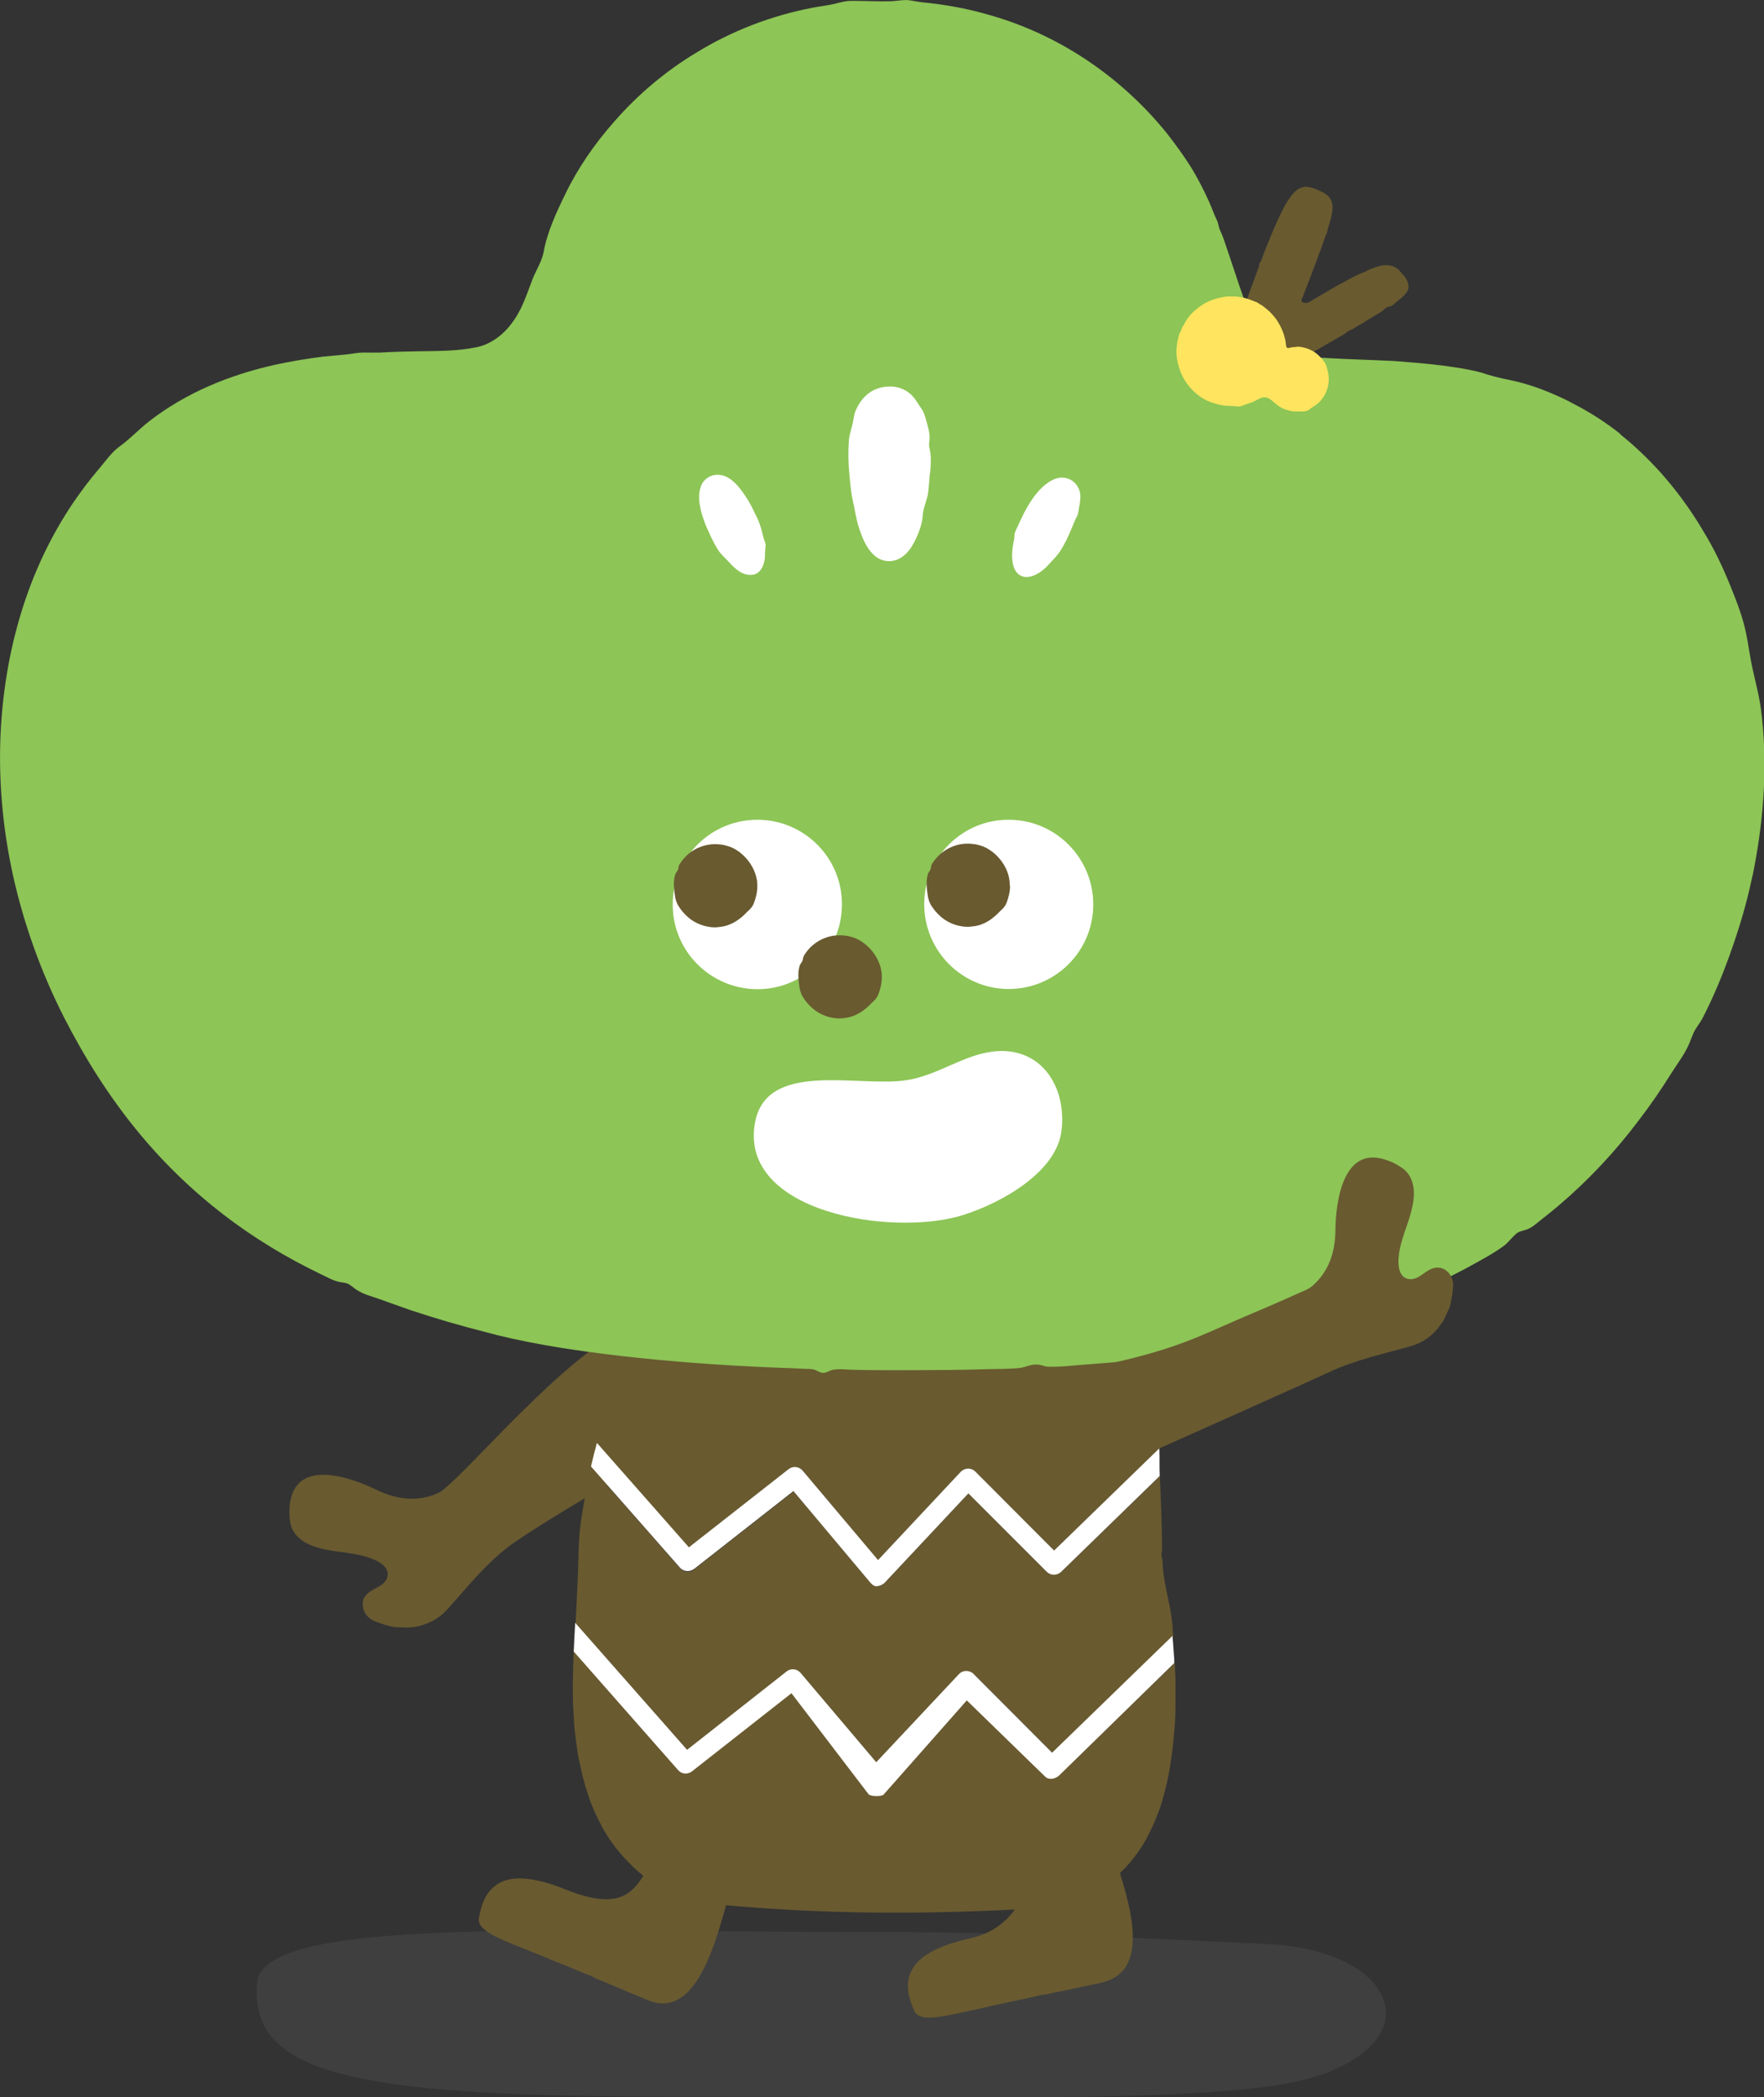 <?xml version="1.0" encoding="UTF-8"?>
<svg id="_レイヤー_2" data-name="レイヤー 2" xmlns="http://www.w3.org/2000/svg" viewBox="0 0 98.2 116.72">
  <rect x="0" y="0" width="98.2" height="116.72" fill="#333333" stroke="none"/>
  <defs>
    <style>
      .cls-1 {
        fill: #fff;
      }

      .cls-2 {
        fill: #6b6b6b;
        opacity: .22;
      }

      .cls-3 {
        fill: #695a30;
      }

      .cls-4 {
        fill: #ffe55f;
      }

      .cls-5 {
        fill: #8dc556;
      }
    </style>
  </defs>
  <g id="_レイアウト" data-name="レイアウト">
    <g>
      <path class="cls-2" d="M73.39,115.51c-4.61,1.58-18.11,1.17-36.08,1.17s-23.42-1.33-23-6.33c.31-3.68,16.03-2.83,34-2.83,8.67,0,16.31.38,22.25.67,7,.33,9.17,5.17,2.83,7.33Z"/>
      <path class="cls-3" d="M20.2,89.1c.18-.69,1.07-.68,1.32-1.22.22-.48-.16-.82-.55-1.02-.4-.19-.84-.31-1.26-.38-.22-.03-.45-.08-.67-.1-.46-.06-.91-.12-1.34-.25-.81-.22-1.53-.72-1.57-1.63-.03-.27-.03-.52,0-.74.27-2.57,3.2-1.65,4.87-.83,1.07.51,2.2.67,3.33.19.19-.08.36-.22.52-.36.25-.22.5-.46.74-.69,2.24-2.2,7.2-7.77,10.02-8.4,2.46-.55,3.08,2.68,3.04,4.15-.06,2.35-2.95,3.77-4.82,4.82-1.39.77-4.75,2.83-5.57,3.47-1.35,1.05-2.45,2.46-3.39,3.49-.36.39-.8.66-1.3.82-.24.09-.5.13-.76.15-.25.02-.47-.02-.71-.01-.14,0-.29-.04-.42-.07-.28-.07-.55-.16-.82-.27-.44-.16-.76-.65-.64-1.11Z"/>
      <g>
        <g>
          <g>
            <path class="cls-3" d="M43.9,81.77c.24-.19.58-.15.78.08l4.2,4.98,4.61-4.92c.11-.1.25-.17.41-.17.14,0,.28.05.39.16l4.39,4.4,5.86-5.69c-.01-.64-.04-1.28-.03-1.94.07-2.41-.67-4.22-3.15-4.95-4.34-1.26-11.62-1.68-16.12-1.58-4.5.08-9.75-1.5-11.43,6.29-.13.62-.41,1.24-.6,1.9l5.12,5.81,5.55-4.35Z"/>
            <path class="cls-3" d="M58.2,98.73l-4.37-4.37-4.6,5.26c-.11.12-.68.19-.78.06l-4.4-5.77-5.25,4.33c-.24.18-.75.41-.95.19l-5.91-6.69c-.01.25-.02.7-.03.96-.01.43-.03.86-.02,1.29,0,.41,0,.81.03,1.21.02.38.04.77.08,1.15.04.36.09.71.14,1.08.05.33.12.66.2.99.06.31.14.62.23.93.09.29.18.57.28.87.11.27.22.55.34.8.12.25.25.5.38.75.14.24.28.47.44.69.14.21.31.43.47.62.17.2.35.4.53.58.18.19.36.36.56.53.2.16.4.33.61.47.22.15.43.3.65.42.23.15.46.28.7.4.23.12.45.22.69.32,6.12.71,12.26.78,18.43.46.48-.03,1.85.18,2.09.1.24-.08.48-.16.72-.27.23-.09.45-.2.67-.3.22-.1.43-.22.64-.34.21-.12.41-.25.6-.39.19-.14.39-.28.56-.44.19-.15.36-.32.53-.49.17-.17.33-.34.49-.53.15-.19.31-.39.45-.59.15-.22.28-.43.4-.65.13-.23.25-.48.36-.72.12-.25.22-.5.32-.77.11-.27.19-.55.27-.83.08-.3.16-.61.23-.91.07-.33.13-.65.18-.98.06-.35.1-.71.14-1.05.04-.38.07-.75.1-1.12.03-.4.04-.8.04-1.2,0-.44,0-.86,0-1.29-.01-.32-.03-.64-.04-.96l-6.4,6.21c-.22.21-.57.22-.79,0Z"/>
            <path class="cls-3" d="M64.69,86.76c-.04-.16-.04-.33,0-.49,0-1.42-.07-2.78-.12-4.13l-5.49,5.34c-.22.2-.57.21-.79,0l-4.37-4.37-4.65,4.95c-.11.12-.26.19-.42.18-.16,0-.31-.08-.41-.2l-4.26-5.04-5.55,4.35c-.23.19-.57.15-.76-.07l-4.96-5.64c-.24,1.05-.44,2.11-.58,3.1-.14.94-.12,2.02-.16,2.94-.04.89-.08,1.78-.13,2.66l6.23,7.07,5.55-4.37c.23-.18.58-.14.77.09l4.21,4.97,4.61-4.91c.1-.11.25-.17.4-.17.14,0,.3.06.41.16l4.39,4.39,6.7-6.51c0-.13-.02-.26-.03-.38,0-.17-.02-.32-.04-.5-.12-1.09-.54-2.32-.52-3.4Z"/>
            <path class="cls-1" d="M38.62,87.33l5.55-4.35,4.26,5.07c.1.13.27.26.42.22,0,0,0,0,.01,0,.14-.03.29-.08.4-.2l4.65-4.96,4.37,4.37c.22.21.56.21.79,0l5.49-5.34c-.02-.51,0-1.04-.02-1.54l-5.86,5.69-4.39-4.4c-.11-.11-.26-.16-.39-.16-.16,0-.31.07-.41.17l-4.61,4.92-4.2-4.98c-.2-.23-.54-.27-.78-.08l-5.55,4.35-5.12-5.81c-.12.43-.23.87-.33,1.31l4.96,5.64c.19.21.53.25.76.07Z"/>
            <path class="cls-1" d="M54.2,93.15c-.11-.1-.26-.16-.41-.16-.15,0-.3.06-.4.17l-4.61,4.91-4.21-4.97c-.19-.23-.54-.27-.77-.09l-5.55,4.37-6.23-7.07c-.03.53-.06,1.07-.08,1.6l5.81,6.6c.2.23.53.25.77.07l5.54-4.35,4.29,5.62c.1.13.73.14.84.02l4.63-5.24,4.36,4.24c.22.21.56.14.79-.07l6.4-6.25c0-.13,0-.29-.02-.43-.02-.36-.05-.72-.08-1.08l-6.7,6.5-4.39-4.4Z"/>
          </g>
          <path class="cls-3" d="M30.31,104.75c-1.64-.45-3.28-.36-3.65,2-.12.75,1.35,1.23,3.14,1.95.6.25,1.19.49,1.79.73.3.12.59.25.89.37.14.07.3.1.44.17.13.06.24.14.36.18.35.13.69.29,1.03.43.59.25,1.19.5,1.78.74,3.29,1.34,4.2-5.48,5.09-7.97-1.62-.76-3.49-2.62-4.21-1.22-1.37,2.63-1.64,4.53-5.42,3.05-.39-.16-.81-.32-1.23-.43Z"/>
          <path class="cls-3" d="M52.79,108.21c-1.61.56-2.91,1.56-1.88,3.72.32.68,1.8.24,3.69-.16.64-.15,1.26-.29,1.89-.42.32-.07.64-.13.95-.2.15-.03.3-.08.46-.11.13-.03.27-.03.4-.06.36-.1.73-.15,1.09-.23.62-.14,1.25-.26,1.88-.4,3.46-.75.97-6.05.29-8.61-1.77.29-4.12.42-4.12.42,0,0,.55,4.79-3.39,5.7-.42.09-.84.21-1.26.35Z"/>
        </g>
        <g>
          <g>
            <g>
              <path class="cls-5" d="M90.19,24.14c-.81-.64-1.68-1.2-2.58-1.66-.09-.04-.17-.09-.24-.13-.28-.14-.57-.28-.86-.4-.26-.12-.53-.22-.79-.32-.56-.21-1.13-.37-1.71-.49-.53-.1-1.05-.24-1.57-.41-.7-.19-1.43-.29-2.16-.39-.89-.11-1.78-.18-2.68-.25-1.21-.06-2.43-.09-3.65-.16-.77-.04-1.62-.07-2.35-.37-1.47-.61-2.09-2.16-2.57-3.55-.25-.73-.48-1.46-.73-2.18-.11-.33-.22-.68-.37-.99-.09-.17-.1-.41-.19-.59-.16-.33-.28-.68-.43-1.02-.31-.68-.65-1.35-1.05-1.99-.4-.63-.84-1.23-1.3-1.82-1.18-1.46-2.58-2.77-4.13-3.85-1.79-1.25-3.77-2.19-5.87-2.77-1.19-.34-2.37-.55-3.61-.67-.26-.03-.53-.09-.77-.12-.32-.03-.67.05-1,.06-.73.02-1.48-.03-2.21-.02-.31,0-.62.09-.93.17-.4.09-.8.13-1.21.21-2.28.44-4.48,1.28-6.45,2.49-1.72,1.03-3.27,2.34-4.58,3.84-1.08,1.22-2.02,2.57-2.73,4.04-.5,1.02-1.01,2.12-1.21,3.24-.1.51-.41.99-.6,1.46-.22.56-.4,1.12-.66,1.65-.44.89-1.08,1.66-2.02,2.04-.18.07-.36.12-.54.15-1.04.21-2.12.19-3.17.21-.7.01-1.4.03-2.1.07-.31,0-.62.01-.93,0-.34,0-.68.08-1.01.11-.43.04-.85.08-1.27.12-.89.11-1.77.26-2.65.45-2.52.56-4.95,1.55-7,3.14-.57.44-1.07.99-1.66,1.41-.48.35-.85.92-1.25,1.37-.47.56-.91,1.15-1.32,1.75-1.26,1.86-2.23,3.93-2.89,6.09C.49,36.33.11,38.72.02,41.13c-.09,2.56.16,5.14.72,7.66.61,2.71,1.56,5.34,2.82,7.82,1.14,2.23,2.48,4.37,4.07,6.31,1.41,1.73,3.02,3.29,4.79,4.66,1.69,1.3,3.52,2.41,5.44,3.33.32.15.66.35,1.02.43.18.04.35.03.52.12.16.09.3.22.45.32.21.13.41.23.66.31.78.25,1.55.55,2.34.82,1.38.46,2.79.87,4.21,1.23.22.06.44.11.65.17,2.25.55,4.55.88,6.85,1.15,2.87.33,5.73.53,8.62.65.57.02,1.12.04,1.69.07.15,0,.3,0,.45.04.15.04.28.15.45.18.22.03.39-.13.6-.17.37-.07.79,0,1.16,0,.42.01.83.02,1.25.02.74.01,1.48,0,2.21,0,1.28,0,2.56-.01,3.84-.05.62-.02,1.28,0,1.92-.07.33-.03.64-.22.99-.19.22,0,.41.12.63.12.76.02,1.54-.09,2.3-.14,1.53-.11,3.06-.26,4.59-.45.35-.04.69-.08,1.05-.14,1.2-.17,2.4-.37,3.6-.64,2.06-.48,4.11-1.02,6.12-1.71,1.93-.67,3.83-1.46,5.63-2.42.67-.37,1.38-.74,2.01-1.19.26-.18.44-.44.68-.66.19-.19.38-.2.62-.28.32-.1.59-.37.85-.57.32-.25.63-.5.94-.76,1.67-1.42,3.17-3.02,4.49-4.78.63-.82,1.22-1.68,1.77-2.56.35-.56.77-1.09,1.03-1.71.11-.26.19-.53.33-.76.12-.2.26-.38.38-.59.66-1.27,1.21-2.62,1.68-3.98.42-1.2.78-2.42,1.05-3.67.07-.27.12-.53.17-.8.55-2.87.75-5.89.37-8.79-.12-.9-.38-1.76-.55-2.65-.13-.71-.22-1.43-.41-2.12-.19-.71-.47-1.41-.74-2.08-.42-1.04-.9-2.06-1.49-3.02-1.21-2.06-2.77-3.92-4.63-5.41Z"/>
              <path class="cls-1" d="M51.76,26.38c-.03.34-.05.69-.09,1.03-.05.34-.18.64-.26.98-.05.21-.04.44-.09.65-.06.3-.18.61-.31.9-.29.64-.76,1.29-1.53,1.29-1.04-.02-1.49-1.26-1.73-2.08-.11-.41-.17-.82-.26-1.22-.12-.51-.16-1.06-.21-1.58-.06-.63-.07-1.26-.02-1.89.04-.33.16-.64.22-.96.05-.22.06-.44.15-.64.2-.48.54-.92,1.01-1.15.29-.14.6-.2.92-.2.58,0,1.12.28,1.44.79.11.18.24.35.36.54.12.24.19.51.26.77.06.25.14.5.13.76,0,.21-.07.39,0,.6.11.46.07.93.02,1.41Z"/>
              <path class="cls-1" d="M59.41,29.97c-.2.4-.42.81-.73,1.12-.27.29-.5.58-.84.79-.29.18-.68.33-1.01.16-.35-.17-.45-.58-.48-.92-.02-.25,0-.51.04-.76.02-.16.07-.3.08-.47,0-.13.01-.23.07-.35.12-.28.26-.55.38-.82.28-.56.61-1.12,1.06-1.56.34-.33.8-.65,1.3-.57.1.02.2.05.3.1.31.16.49.44.55.77.03.22,0,.45-.04.67-.04.18-.04.39-.12.57-.21.4-.35.85-.56,1.25Z"/>
              <path class="cls-1" d="M39.54,29.8c.14.28.28.57.45.83.17.25.39.43.6.66.33.36.72.74,1.25.7.08,0,.17-.02.25-.06.26-.13.4-.41.46-.69.04-.18.04-.36.04-.55,0-.18.07-.35,0-.51-.1-.24-.14-.52-.22-.77-.08-.27-.18-.54-.32-.79-.13-.28-.27-.56-.43-.82-.39-.61-.98-1.48-1.82-1.37-.28.04-.55.21-.7.46-.2.36-.22.82-.14,1.23.1.59.33,1.15.59,1.69Z"/>
            </g>
            <path class="cls-1" d="M46.87,50.38c-.03,2.61-2.15,4.7-4.75,4.67-2.6-.03-4.7-2.15-4.67-4.76.02-2.6,2.15-4.69,4.75-4.67,2.6.02,4.7,2.15,4.67,4.75Z"/>
            <path class="cls-3" d="M78.11,15.31c-.07-.08-.13-.17-.2-.25-.29-.3-.66-.35-1.06-.27-.29.08-.57.17-.83.32-.12.06-.24.09-.37.15-.16.07-.31.16-.46.23-.23.13-.46.25-.68.37-.2.11-.39.22-.57.33-.13.07-.26.15-.38.22-.16.1-.34.19-.5.29-.12.08-.23.16-.37.16-.09,0-.2-.02-.23-.11-.02-.07.01-.12.04-.17.03-.09.07-.17.1-.26.1-.28.22-.57.33-.85.21-.55.42-1.12.62-1.66.08-.22.16-.44.23-.66.02-.06.05-.11.08-.16.02-.09.04-.18.06-.26.05-.18.11-.35.16-.54.08-.33.18-.75,0-1.08-.14-.28-.45-.42-.72-.54-.02,0-.04-.01-.06-.03-.17-.06-.34-.12-.51-.14-.16-.02-.32.02-.45.09-.19.09-.33.24-.45.4-.2.26-.37.54-.51.84-.23.45-.43.91-.62,1.37-.13.3-.25.62-.37.91-.06.18-.13.35-.19.52-.03.05-.07.08-.1.13,0,.05,0,.08,0,.12,0,.04-.02.08-.04.11-.04.11-.09.24-.13.36-1.92,5.11-1.42,5.29-.68,5.58.33.13.63.32,1.03.02.68-.15,1.85-.67,4.04-1.96.14-.08.28-.16.42-.24.08-.05.16-.09.21-.15.06-.04.12-.08.18-.11.15-.05.29-.15.43-.24.16-.08.32-.18.47-.28.21-.13.44-.26.65-.39.1-.06.19-.11.29-.18.05-.04.07-.08.12-.12.06-.05.13-.09.21-.11.07-.02.16-.04.22-.08.09-.05.17-.16.27-.23.2-.16.44-.34.57-.58.15-.33-.05-.63-.23-.89Z"/>
            <path class="cls-4" d="M72.19,19.31c-.14,0-.28.01-.41.05-.08.02-.14.02-.18-.08-.02-.1-.02-.21-.04-.31-.03-.14-.06-.26-.1-.39-.1-.29-.24-.56-.41-.81-.17-.22-.34-.42-.56-.59-.07-.06-.15-.12-.23-.18-.05-.03-.1-.06-.16-.09-.04-.03-.08-.07-.14-.09-.09-.03-.16-.06-.26-.1-.11-.04-.23-.09-.35-.12-.25-.07-.51-.11-.77-.1-.18-.01-.38,0-.57.05-.54.09-1.06.34-1.47.71-.17.14-.31.29-.43.47-.06.08-.11.15-.15.24-.04.1-.1.16-.15.24-.03.07-.04.15-.07.21-.02.07-.08.11-.09.17-.03.09-.04.18-.07.27-.05.21-.08.44-.09.66,0,.57.17,1.15.46,1.64.28.45.71.87,1.19,1.11.32.15.66.25,1.01.3.18.02.37.02.57.03.12.02.25.03.38,0,.12-.04.24-.09.36-.13.17-.05.33-.12.49-.2.13-.07.26-.15.41-.16.27-.02.48.22.67.37.22.19.48.32.78.38.18.05.37.04.56.04.13,0,.28,0,.4-.04.1-.04.17-.11.25-.17.13-.08.25-.16.36-.25.37-.34.59-.82.59-1.33,0-.19-.03-.37-.08-.55-.04-.12-.06-.27-.15-.39-.14-.21-.33-.41-.54-.56-.3-.2-.65-.31-1.01-.32Z"/>
            <path class="cls-1" d="M60.86,50.37c-.02,2.61-2.15,4.69-4.75,4.67-2.59-.03-4.68-2.15-4.66-4.76.02-2.59,2.15-4.69,4.74-4.66,2.6.02,4.69,2.15,4.67,4.75Z"/>
            <path class="cls-3" d="M49.09,54.39c0,.31-.08.67-.2.96-.07.19-.21.33-.36.46-.4.43-.89.77-1.49.84-.11.02-.21.02-.31.03-.54-.01-1.07-.2-1.48-.55-.23-.2-.43-.43-.58-.69-.16-.29-.17-.56-.21-.87-.02-.22-.03-.46.02-.68.02-.1.04-.19.1-.27.06-.09.11-.15.12-.26.01-.1.05-.17.1-.25.43-.67,1.18-1.07,1.96-1.06.15,0,.29.02.44.04.14.03.27.07.41.12.82.34,1.5,1.26,1.48,2.18Z"/>
            <path class="cls-3" d="M42.16,49.32c0,.31-.08.67-.2.96-.07.19-.21.33-.36.46-.4.43-.89.77-1.49.84-.11.02-.21.02-.31.03-.54-.01-1.07-.2-1.48-.55-.23-.2-.43-.43-.58-.69-.16-.29-.17-.56-.21-.87-.02-.22-.03-.46.02-.68.02-.1.04-.19.1-.27.06-.09.11-.15.12-.26,0-.1.04-.17.1-.25.43-.67,1.18-1.07,1.96-1.06.16,0,.29.02.44.04.14.03.27.07.41.12.82.34,1.5,1.26,1.48,2.18Z"/>
            <path class="cls-3" d="M56.23,49.29c0,.31-.08.67-.2.96-.07.19-.21.33-.36.46-.4.43-.89.78-1.49.84-.11.02-.21.02-.31.03-.54-.01-1.07-.2-1.48-.55-.23-.2-.43-.43-.58-.69-.16-.29-.17-.56-.21-.87-.02-.22-.03-.46.02-.68.02-.1.04-.2.1-.27.06-.09.1-.15.11-.26.01-.1.04-.17.1-.25.43-.66,1.18-1.07,1.96-1.06.16,0,.29.02.44.04.14.03.27.07.41.12.82.34,1.5,1.26,1.47,2.18Z"/>
          </g>
          <path class="cls-1" d="M59.12,61.97c.03.35.01.72-.05,1.1-.35,2.13-3.16,3.82-5.46,4.55-3.91,1.23-12.49-.13-11.58-5.14.64-3.52,5.8-1.94,8.46-2.37,1.67-.26,3.09-1.36,4.71-1.58,2.39-.33,3.8,1.41,3.92,3.44Z"/>
        </g>
      </g>
      <path class="cls-3" d="M80.19,70.56c-.7-.14-1.08.65-1.67.63-.53-.02-.66-.5-.67-.94,0-.44.09-.88.22-1.29.07-.21.13-.44.21-.64.15-.44.29-.86.37-1.3.16-.82.04-1.68-.75-2.12-.22-.15-.45-.25-.66-.32-2.4-.9-2.89,2.11-2.9,3.96-.02,1.17-.38,2.25-1.3,3.04-.15.13-.36.22-.55.3-.3.13-1.36.62-3.24,1.41-2.5,1.06-3.78,1.86-8.58,2.83-2.42,1.12.62,4.67,1.85,5.25.45.21,2.03-.77,2.03-.77,0,0,8.47-3.78,9.4-4.22,1.54-.73,3.27-1.08,4.61-1.47.5-.15.95-.41,1.31-.79.18-.18.33-.39.47-.61.13-.21.19-.42.31-.64.07-.12.09-.27.12-.41.06-.29.1-.56.12-.84.05-.47-.24-.96-.7-1.06Z"/>
    </g>
  </g>
</svg>